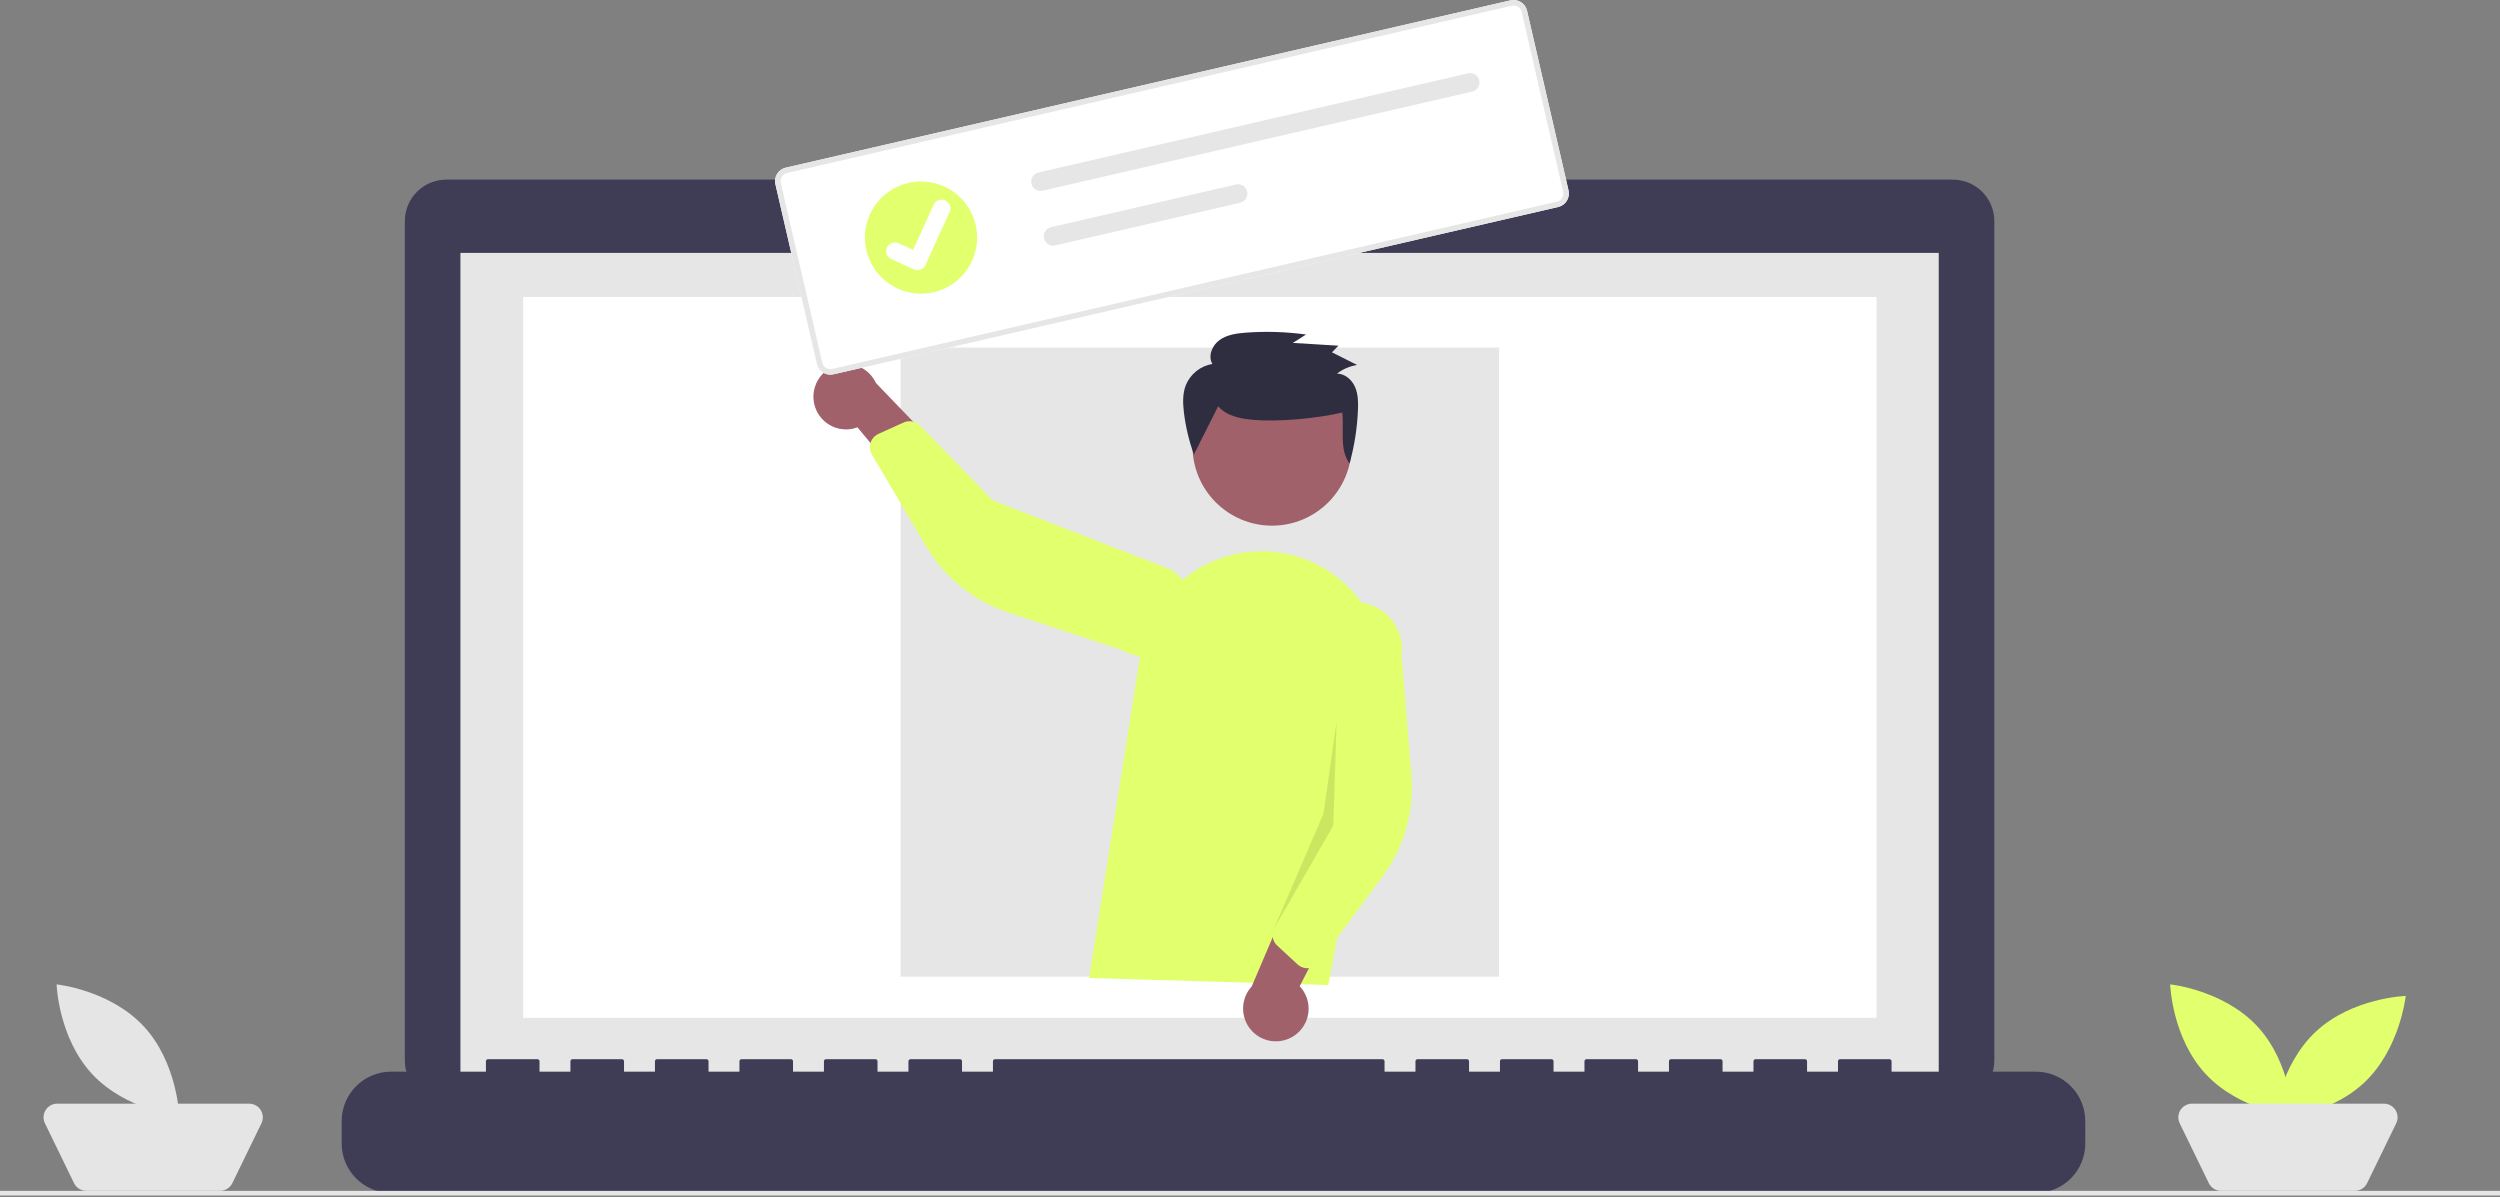 <svg width="1061" height="508" viewBox="0 0 1061 508" fill="none" xmlns="http://www.w3.org/2000/svg">
<rect x="0" y="0" width="1061" height="508" fill="#808080" stroke="none"/>
<g clip-path="url(#clip0_4_257)">
<path d="M828.793 76.231H568.623V70.869H450.652V76.231H189.41C184.742 76.231 180.266 78.085 176.965 81.386C173.664 84.687 171.81 89.163 171.81 93.831V450.081C171.81 454.749 173.664 459.226 176.965 462.526C180.266 465.827 184.742 467.681 189.41 467.681H828.793C833.461 467.681 837.938 465.827 841.238 462.526C844.539 459.226 846.393 454.749 846.393 450.081V93.829C846.393 89.162 844.538 84.686 841.237 81.385C837.937 78.085 833.461 76.231 828.793 76.231Z" fill="#3F3D56"/>
<path d="M822.797 107.332H195.406V461.245H822.797V107.332Z" fill="#E6E6E6"/>
<path d="M796.404 126.048H222.013V431.961H796.404V126.048Z" fill="white"/>
<path d="M508.565 97.681C512.119 97.681 515 94.8 515 91.246C515 87.692 512.119 84.811 508.565 84.811C505.011 84.811 502.13 87.692 502.13 91.246C502.13 94.8 505.011 97.681 508.565 97.681Z" fill="#E2FF6D"/>
<path d="M864.007 454.81H802.778V450.398C802.778 450.166 802.686 449.944 802.522 449.779C802.358 449.615 802.135 449.523 801.903 449.523H780.91C780.678 449.523 780.455 449.615 780.291 449.779C780.127 449.944 780.035 450.166 780.035 450.398V454.81H766.915V450.398C766.915 450.166 766.823 449.944 766.659 449.779C766.495 449.615 766.272 449.523 766.04 449.523H745.047C744.815 449.523 744.592 449.615 744.428 449.779C744.264 449.944 744.172 450.166 744.172 450.398V454.81H731.052V450.398C731.052 450.166 730.96 449.944 730.796 449.779C730.632 449.615 730.409 449.523 730.177 449.523H709.184C708.952 449.523 708.729 449.615 708.565 449.779C708.401 449.944 708.309 450.166 708.309 450.398V454.81H695.189V450.398C695.189 450.166 695.097 449.944 694.933 449.779C694.769 449.615 694.546 449.523 694.314 449.523H673.322C673.09 449.523 672.867 449.615 672.703 449.779C672.539 449.944 672.447 450.166 672.447 450.398V454.81H659.326V450.398C659.326 450.166 659.234 449.944 659.07 449.779C658.906 449.615 658.683 449.523 658.451 449.523H637.459C637.227 449.523 637.004 449.615 636.84 449.779C636.676 449.944 636.584 450.166 636.584 450.398V454.81H623.463V450.398C623.463 450.166 623.371 449.944 623.207 449.779C623.043 449.615 622.82 449.523 622.588 449.523H601.6C601.368 449.523 601.145 449.615 600.981 449.779C600.817 449.944 600.725 450.166 600.725 450.398V454.81H587.6V450.398C587.6 450.166 587.508 449.944 587.344 449.779C587.18 449.615 586.957 449.523 586.725 449.523H422.281C422.049 449.523 421.826 449.615 421.662 449.779C421.498 449.944 421.406 450.166 421.406 450.398V454.81H408.286V450.398C408.286 450.166 408.194 449.944 408.03 449.779C407.866 449.615 407.643 449.523 407.411 449.523H386.418C386.186 449.523 385.963 449.615 385.799 449.779C385.635 449.944 385.543 450.166 385.543 450.398V454.81H372.423V450.398C372.423 450.166 372.331 449.944 372.167 449.779C372.003 449.615 371.78 449.523 371.548 449.523H350.556C350.324 449.523 350.101 449.615 349.937 449.779C349.773 449.944 349.681 450.166 349.681 450.398V454.81H336.56V450.398C336.56 450.166 336.468 449.944 336.304 449.779C336.14 449.615 335.917 449.523 335.685 449.523H314.693C314.461 449.523 314.238 449.615 314.074 449.779C313.91 449.944 313.818 450.166 313.818 450.398V454.81H300.7V450.398C300.7 450.166 300.608 449.944 300.444 449.779C300.28 449.615 300.057 449.523 299.825 449.523H278.83C278.598 449.523 278.375 449.615 278.211 449.779C278.047 449.944 277.955 450.166 277.955 450.398V454.81H264.835V450.398C264.835 450.166 264.743 449.944 264.579 449.779C264.415 449.615 264.192 449.523 263.96 449.523H242.967C242.735 449.523 242.512 449.615 242.348 449.779C242.184 449.944 242.092 450.166 242.092 450.398V454.81H228.972V450.398C228.972 450.166 228.88 449.944 228.716 449.779C228.552 449.615 228.329 449.523 228.097 449.523H207.1C206.868 449.523 206.645 449.615 206.481 449.779C206.317 449.944 206.225 450.166 206.225 450.398V454.81H165.993C160.425 454.81 155.086 457.022 151.149 460.959C147.212 464.896 145 470.235 145 475.803V485.295C145 490.863 147.212 496.203 151.149 500.14C155.086 504.076 160.425 506.288 165.993 506.288H864.007C869.575 506.288 874.914 504.077 878.851 500.14C882.788 496.203 885 490.864 885 485.296V475.804C885 470.237 882.788 464.897 878.851 460.96C874.914 457.023 869.575 454.811 864.007 454.811V454.81Z" fill="#3F3D56"/>
<path d="M636.209 147.504H382.209V414.504H636.209V147.504Z" fill="#E6E6E6"/>
<path d="M1061 505.397H0V507.397H1061V505.397Z" fill="#E6E6E6"/>
<path d="M957.957 435.532C972.333 450.958 973.076 473.632 973.076 473.632C973.076 473.632 950.511 471.294 936.135 455.868C921.759 440.442 921.016 417.768 921.016 417.768C921.016 417.768 943.581 420.106 957.957 435.532Z" fill="#E2FF6D"/>
<path d="M1003.21 459.611C987.788 473.987 965.114 474.73 965.114 474.73C965.114 474.73 967.452 452.165 982.878 437.789C998.304 423.413 1020.98 422.67 1020.98 422.67C1020.98 422.67 1018.64 445.235 1003.21 459.611Z" fill="#E2FF6D"/>
<path d="M999.38 505.396H942.641C941.552 505.397 940.485 505.091 939.562 504.513C938.64 503.936 937.898 503.11 937.422 502.131L925.069 476.738C924.638 475.853 924.438 474.874 924.49 473.891C924.542 472.908 924.843 471.954 925.365 471.12C925.887 470.286 926.613 469.598 927.474 469.121C928.335 468.645 929.304 468.395 930.288 468.396H1011.73C1012.72 468.395 1013.69 468.645 1014.55 469.121C1015.41 469.598 1016.13 470.286 1016.66 471.12C1017.18 471.954 1017.48 472.908 1017.53 473.891C1017.58 474.874 1017.38 475.853 1016.95 476.738L1004.6 502.132C1004.12 503.111 1003.38 503.937 1002.46 504.514C1001.54 505.092 1000.47 505.398 999.381 505.397L999.38 505.396Z" fill="#E5E5E5"/>
<path d="M60.957 435.532C75.333 450.958 76.076 473.632 76.076 473.632C76.076 473.632 53.511 471.294 39.135 455.868C24.759 440.442 24.016 417.768 24.016 417.768C24.016 417.768 46.581 420.106 60.957 435.532Z" fill="#E5E5E5"/>
<path d="M93.38 505.396H36.641C35.552 505.397 34.485 505.091 33.562 504.513C32.639 503.936 31.898 503.11 31.422 502.131L19.069 476.738C18.637 475.853 18.438 474.874 18.49 473.891C18.542 472.908 18.843 471.954 19.365 471.12C19.887 470.286 20.613 469.598 21.474 469.121C22.335 468.645 23.304 468.395 24.288 468.396H105.734C106.718 468.395 107.686 468.645 108.548 469.121C109.409 469.598 110.135 470.286 110.657 471.12C111.179 471.954 111.48 472.908 111.532 473.891C111.583 474.874 111.384 475.853 110.953 476.738L98.6 502.132C98.124 503.111 97.382 503.937 96.459 504.514C95.536 505.092 94.47 505.398 93.381 505.397L93.38 505.396Z" fill="#E5E5E5"/>
<path d="M539.856 223.087C558.5 223.087 573.613 207.974 573.613 189.33C573.613 170.687 558.5 155.573 539.856 155.573C521.213 155.573 506.099 170.687 506.099 189.33C506.099 207.974 521.213 223.087 539.856 223.087Z" fill="#A0616A"/>
<path d="M462.186 415.054L483.986 277.817C485.145 270.521 487.845 263.555 491.906 257.382C495.966 251.21 501.295 245.974 507.537 242.021C513.778 238.068 520.79 235.49 528.106 234.458C535.422 233.427 542.873 233.964 549.965 236.036C562.364 239.622 572.981 247.702 579.742 258.697C586.503 269.692 588.921 282.813 586.526 295.496L563.726 418.055L462.186 415.054Z" fill="#E2FF6D"/>
<path d="M549.176 439.609C550.862 438.496 552.283 437.026 553.34 435.304C554.397 433.582 555.063 431.649 555.292 429.641C555.52 427.634 555.306 425.601 554.664 423.685C554.022 421.769 552.968 420.017 551.576 418.553L574.111 374.914L548.733 377.622L531.224 418.648C528.929 421.152 527.63 424.41 527.572 427.806C527.515 431.202 528.703 434.502 530.913 437.082C533.122 439.662 536.2 441.344 539.564 441.81C542.929 442.275 546.348 441.493 549.175 439.61L549.176 439.609Z" fill="#A0616A"/>
<path d="M554.002 410.856C552.755 410.68 551.592 410.128 550.667 409.274L542.045 401.307C541.114 400.442 540.471 399.312 540.202 398.07C539.934 396.828 540.054 395.533 540.545 394.361L557.777 353.516L555.332 272.811C556.046 267.575 558.811 262.838 563.018 259.641C567.226 256.443 572.531 255.048 577.767 255.763C583.002 256.477 587.74 259.242 590.937 263.449C594.134 267.656 595.529 272.961 594.815 278.197L598.995 328.93C600.266 344.328 595.9 359.662 586.711 372.082L559.838 408.411C559.321 409.109 558.663 409.691 557.906 410.118C557.15 410.545 556.312 410.808 555.447 410.89C554.966 410.936 554.481 410.925 554.002 410.856Z" fill="#E2FF6D"/>
<path d="M345.459 170.938C345.827 172.925 346.626 174.807 347.799 176.451C348.973 178.096 350.493 179.463 352.253 180.457C354.012 181.45 355.968 182.046 357.982 182.202C359.996 182.358 362.021 182.07 363.912 181.359L395.312 219.125L402.712 194.699L371.76 162.58C370.348 159.492 367.854 157.028 364.75 155.652C361.646 154.277 358.145 154.085 354.909 155.113C351.673 156.142 348.925 158.319 347.184 161.234C345.444 164.15 344.829 167.602 345.459 170.938Z" fill="#A0616A"/>
<path d="M370.056 186.592C370.704 185.513 371.666 184.657 372.813 184.138L383.513 179.305C384.673 178.785 385.964 178.633 387.213 178.87C388.462 179.107 389.607 179.722 390.495 180.632L421.389 212.425L496.661 241.64C498.912 242.976 500.878 244.742 502.447 246.837C504.015 248.933 505.155 251.317 505.802 253.854C506.449 256.39 506.589 259.029 506.216 261.62C505.842 264.211 504.961 266.703 503.624 268.953C502.287 271.203 500.52 273.168 498.423 274.735C496.327 276.302 493.942 277.441 491.405 278.086C488.868 278.731 486.229 278.87 483.638 278.494C481.048 278.119 478.557 277.237 476.307 275.898L427.96 259.966C413.286 255.133 400.866 245.134 393.012 231.829L370.036 192.919C369.595 192.171 369.316 191.338 369.218 190.475C369.119 189.612 369.204 188.738 369.465 187.909C369.611 187.449 369.81 187.007 370.059 186.593L370.056 186.592Z" fill="#E2FF6D"/>
<path opacity="0.1" d="M567.237 306.383L565.863 350.364L540.544 394.364L561.685 345.334L567.237 306.383Z" fill="black"/>
<path d="M516.995 172.41C520.477 176.531 526.369 177.693 531.805 178.17C542.844 179.138 558.896 177.57 569.684 175.077C570.454 182.54 568.355 190.586 572.75 196.725C574.811 189.293 576.009 181.648 576.321 173.942C576.454 170.642 576.402 167.218 575.059 164.184C573.716 161.15 570.787 158.575 567.414 158.548C569.92 156.647 572.855 155.392 575.961 154.894L565.281 149.527L568.024 146.711L548.688 145.528L554.288 141.97C545.859 140.813 537.332 140.545 528.847 141.17C524.907 141.46 520.787 142.015 517.595 144.298C514.403 146.581 512.558 151.118 514.54 154.47C512.059 154.878 509.723 155.912 507.753 157.475C505.783 159.038 504.245 161.078 503.284 163.401C501.861 167.009 501.991 171.017 502.43 174.862C503.159 181.012 504.588 187.058 506.69 192.882" fill="#2F2E41"/>
<path d="M661.305 87.844L353.707 158.859C352.196 159.205 350.61 158.939 349.296 158.118C347.981 157.296 347.046 155.987 346.696 154.477L329.08 78.176C328.733 76.665 329 75.079 329.821 73.764C330.642 72.45 331.951 71.515 333.461 71.164L641.059 0.15C642.57 -0.197 644.156 0.069 645.471 0.891C646.785 1.712 647.72 3.021 648.07 4.531L665.686 80.833C666.033 82.343 665.766 83.93 664.945 85.244C664.124 86.559 662.815 87.493 661.305 87.844Z" fill="white"/>
<path d="M661.305 87.844L353.707 158.859C352.196 159.205 350.61 158.939 349.296 158.118C347.981 157.296 347.046 155.987 346.696 154.477L329.08 78.176C328.733 76.665 329 75.079 329.821 73.764C330.642 72.45 331.951 71.515 333.461 71.164L641.059 0.15C642.57 -0.197 644.156 0.069 645.471 0.891C646.785 1.712 647.72 3.021 648.07 4.531L665.686 80.833C666.033 82.343 665.766 83.93 664.945 85.244C664.124 86.559 662.815 87.493 661.305 87.844ZM333.987 73.443C333.081 73.654 332.296 74.215 331.803 75.003C331.31 75.792 331.15 76.744 331.358 77.651L348.974 153.953C349.184 154.859 349.745 155.644 350.534 156.137C351.323 156.63 352.275 156.79 353.181 156.581L660.779 85.567C661.685 85.357 662.471 84.796 662.964 84.007C663.457 83.218 663.617 82.266 663.408 81.36L645.792 5.057C645.582 4.151 645.021 3.365 644.233 2.872C643.444 2.379 642.492 2.219 641.585 2.428L333.987 73.443Z" fill="#E6E6E6"/>
<path d="M440.721 73.207C440.213 73.324 439.732 73.539 439.307 73.841C438.882 74.143 438.521 74.525 438.244 74.967C437.967 75.409 437.779 75.9 437.692 76.414C437.605 76.928 437.621 77.454 437.737 77.963C437.853 78.471 438.069 78.951 438.371 79.376C438.673 79.801 439.056 80.162 439.497 80.439C439.939 80.716 440.431 80.903 440.945 80.99C441.459 81.077 441.985 81.062 442.493 80.945L442.507 80.942L624.819 38.852C625.843 38.614 626.731 37.979 627.288 37.087C627.844 36.194 628.024 35.118 627.787 34.093C627.551 33.069 626.917 32.18 626.026 31.622C625.135 31.064 624.058 30.882 623.033 31.117L440.721 73.207Z" fill="#E6E6E6"/>
<path d="M446.078 96.412C445.57 96.528 445.09 96.743 444.665 97.045C444.24 97.347 443.878 97.73 443.601 98.171C443.324 98.613 443.137 99.105 443.05 99.619C442.963 100.133 442.978 100.659 443.094 101.167C443.211 101.676 443.426 102.156 443.728 102.581C444.03 103.006 444.413 103.367 444.855 103.644C445.296 103.921 445.788 104.108 446.302 104.195C446.816 104.282 447.342 104.266 447.851 104.15L447.864 104.147L526.314 86.035C527.339 85.8 528.23 85.167 528.789 84.275C529.348 83.383 529.53 82.306 529.295 81.281C529.06 80.255 528.427 79.364 527.536 78.805C526.644 78.245 525.567 78.063 524.541 78.297L524.528 78.301L446.078 96.412Z" fill="#E6E6E6"/>
<path d="M390.881 124.637C404.033 124.637 414.695 113.975 414.695 100.823C414.695 87.671 404.033 77.009 390.881 77.009C377.729 77.009 367.067 87.671 367.067 100.823C367.067 113.975 377.729 124.637 390.881 124.637Z" fill="#E2FF6D"/>
<path d="M390.211 114.561C389.431 114.742 388.614 114.665 387.883 114.341L387.837 114.32L378.255 109.97C377.81 109.769 377.409 109.482 377.075 109.125C376.741 108.768 376.481 108.349 376.31 107.892C376.138 107.435 376.058 106.948 376.074 106.46C376.091 105.972 376.203 105.492 376.406 105.047C376.608 104.602 376.896 104.202 377.253 103.869C377.61 103.536 378.029 103.276 378.487 103.105C378.944 102.934 379.431 102.854 379.919 102.872C380.407 102.889 380.887 103.002 381.332 103.205L387.541 106.032L396.251 86.892C396.659 85.996 397.406 85.298 398.328 84.953C399.251 84.608 400.272 84.643 401.168 85.05L401.116 85.175L401.171 85.05C402.067 85.459 402.763 86.206 403.108 87.128C403.453 88.05 403.419 89.071 403.012 89.968L392.767 112.483C392.529 113.002 392.176 113.459 391.733 113.819C391.29 114.179 390.771 114.432 390.214 114.559L390.211 114.561Z" fill="white"/>
</g>
<defs>
<clipPath id="clip0_4_257">
<rect width="1061" height="507.397" fill="white"/>
</clipPath>
</defs>
</svg>
